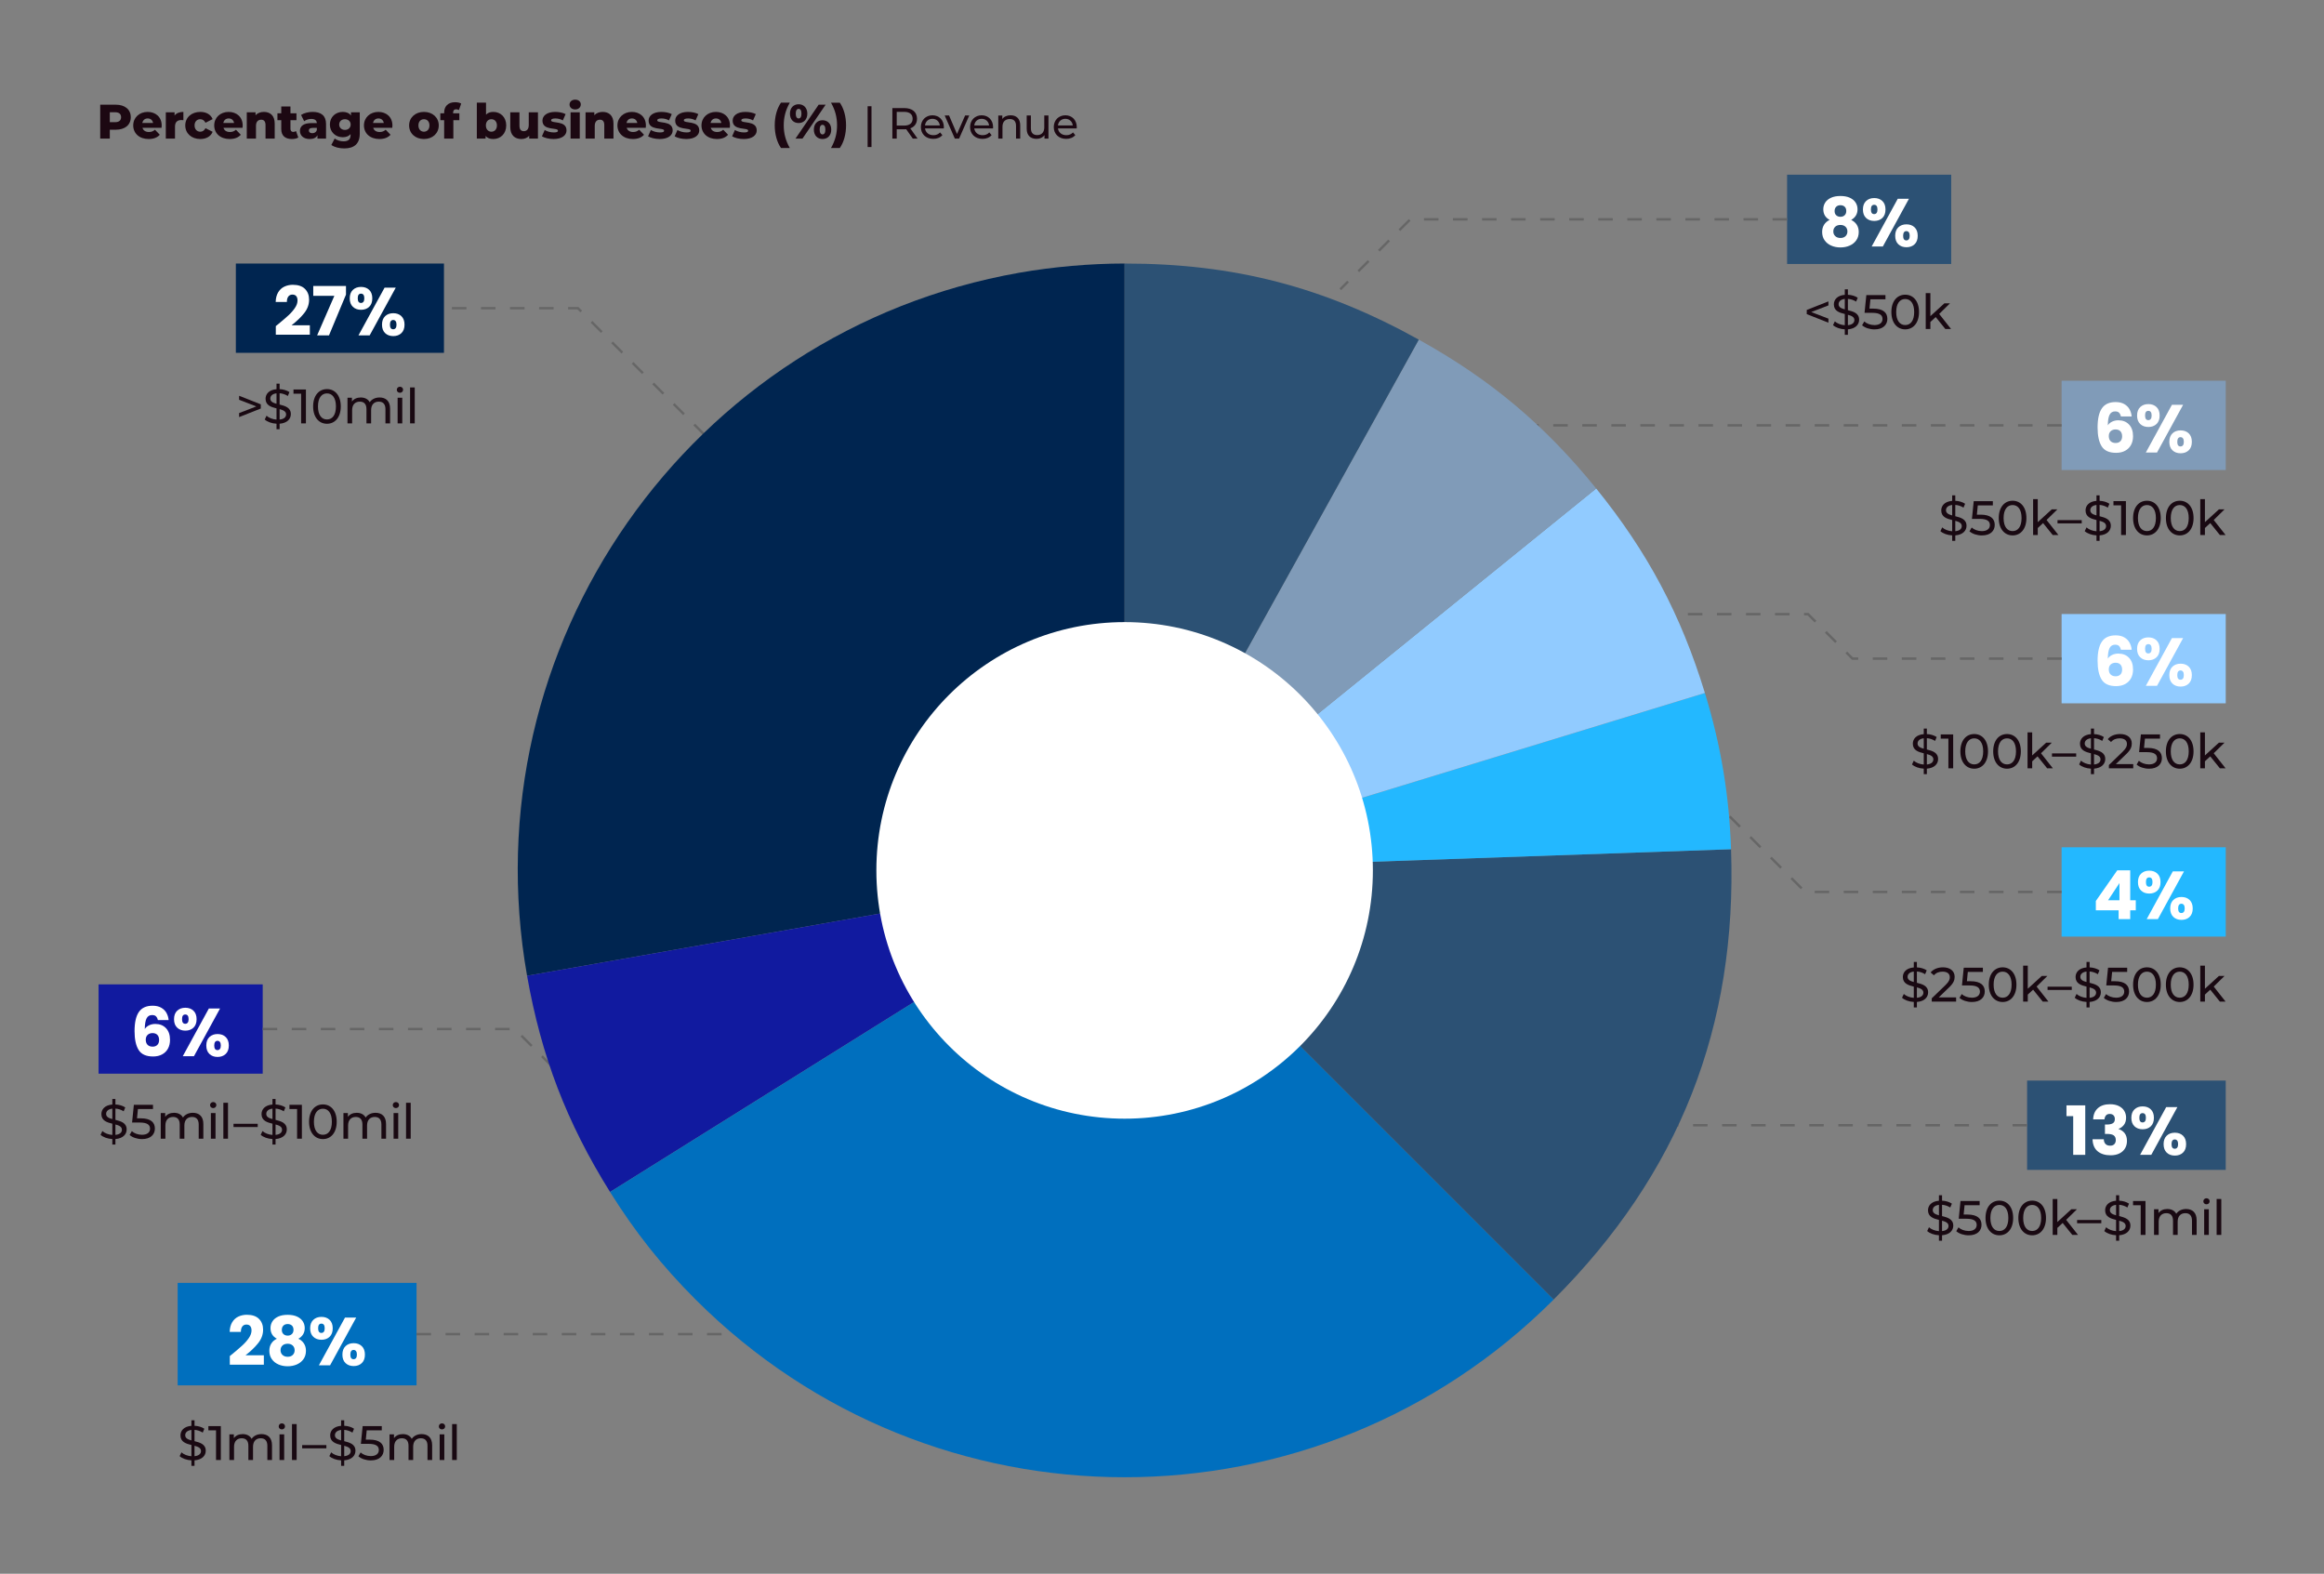 <?xml version="1.0" encoding="UTF-8"?>
<svg id="Layer_1" data-name="Layer 1" xmlns="http://www.w3.org/2000/svg" viewBox="0 0 960 650">
  <rect x="0" y="0" width="960" height="650" fill="#808080" stroke="none"/>
  <defs>
    <style>
      .cls-1 {
        fill: #809bb8;
      }

      .cls-2 {
        fill: none;
        stroke: #666;
        stroke-dasharray: 6;
        stroke-miterlimit: 10;
      }

      .cls-3 {
        fill: #91cbff;
      }

      .cls-4 {
        fill: #2c5174;
      }

      .cls-5 {
        fill: #fff;
      }

      .cls-6 {
        fill: #006fbe;
      }

      .cls-7 {
        fill: #23b8ff;
      }

      .cls-8 {
        fill: #002550;
      }

      .cls-9 {
        fill: #1c0812;
      }

      .cls-10 {
        fill: #111a9f;
      }

      .cls-11 {
        fill: #190912;
      }
    </style>
  </defs>
  <g>
    <path class="cls-9" d="M54.02,48.42c0,3.18-2.4,5.16-6.22,5.16h-2.44v3.66h-3.96v-14h6.4c3.82,0,6.22,1.98,6.22,5.18ZM50.02,48.42c0-1.3-.82-2.06-2.46-2.06h-2.2v4.1h2.2c1.64,0,2.46-.76,2.46-2.04Z"/>
    <path class="cls-9" d="M66.73,52.78h-7.88c.32,1.1,1.26,1.74,2.66,1.74,1.06,0,1.76-.3,2.5-.94l2,2.08c-1.04,1.16-2.56,1.76-4.62,1.76-3.86,0-6.36-2.38-6.36-5.62s2.54-5.58,5.96-5.58c3.2,0,5.8,2.04,5.8,5.62,0,.28-.04.64-.06.94ZM58.79,50.78h4.44c-.2-1.14-1.04-1.86-2.22-1.86s-2,.72-2.22,1.86Z"/>
    <path class="cls-9" d="M75.75,46.22v3.42c-.34-.04-.58-.06-.86-.06-1.54,0-2.6.78-2.6,2.68v4.98h-3.8v-10.84h3.62v1.3c.78-.98,2.04-1.48,3.64-1.48Z"/>
    <path class="cls-9" d="M76.53,51.8c0-3.26,2.58-5.58,6.22-5.58,2.46,0,4.34,1.1,5.08,2.98l-2.94,1.5c-.52-1.02-1.28-1.46-2.16-1.46-1.32,0-2.36.92-2.36,2.56s1.04,2.6,2.36,2.6c.88,0,1.64-.44,2.16-1.46l2.94,1.5c-.74,1.88-2.62,2.98-5.08,2.98-3.64,0-6.22-2.32-6.22-5.62Z"/>
    <path class="cls-9" d="M100.19,52.78h-7.88c.32,1.1,1.26,1.74,2.66,1.74,1.06,0,1.76-.3,2.5-.94l2,2.08c-1.04,1.16-2.56,1.76-4.62,1.76-3.86,0-6.36-2.38-6.36-5.62s2.54-5.58,5.96-5.58c3.2,0,5.8,2.04,5.8,5.62,0,.28-.04.64-.06.94ZM92.25,50.78h4.44c-.2-1.14-1.04-1.86-2.22-1.86s-2,.72-2.22,1.86Z"/>
    <path class="cls-9" d="M113.48,51.04v6.2h-3.8v-5.58c0-1.56-.68-2.22-1.78-2.22-1.22,0-2.16.76-2.16,2.56v5.24h-3.8v-10.84h3.62v1.18c.86-.9,2.08-1.36,3.44-1.36,2.54,0,4.48,1.46,4.48,4.82Z"/>
    <path class="cls-9" d="M123.22,56.8c-.66.42-1.64.62-2.64.62-2.78,0-4.4-1.36-4.4-4.14v-3.64h-1.58v-2.84h1.58v-2.82h3.8v2.82h2.48v2.84h-2.48v3.6c0,.8.46,1.24,1.14,1.24.42,0,.84-.12,1.16-.34l.94,2.66Z"/>
    <path class="cls-9" d="M134.68,51.22v6.02h-3.54v-1.4c-.54,1.04-1.62,1.58-3.2,1.58-2.6,0-4.04-1.46-4.04-3.34,0-2,1.46-3.24,4.82-3.24h2.16c-.06-1.1-.8-1.72-2.3-1.72-1.04,0-2.2.36-2.94.94l-1.28-2.58c1.24-.82,3.08-1.26,4.78-1.26,3.52,0,5.54,1.56,5.54,5ZM130.88,53.76v-.94h-1.64c-1.22,0-1.66.44-1.66,1.1s.52,1.1,1.42,1.1c.84,0,1.58-.4,1.88-1.26Z"/>
    <path class="cls-9" d="M148.61,46.4v8.86c0,4.1-2.32,6.04-6.36,6.04-2.08,0-4.06-.48-5.38-1.42l1.38-2.66c.9.72,2.38,1.16,3.66,1.16,2.04,0,2.9-.92,2.9-2.62v-.36c-.74.86-1.84,1.28-3.22,1.28-2.88,0-5.32-2.04-5.32-5.24s2.44-5.22,5.32-5.22c1.5,0,2.66.48,3.4,1.5v-1.32h3.62ZM144.85,51.44c0-1.32-1-2.2-2.36-2.2s-2.38.88-2.38,2.2,1.02,2.22,2.38,2.22,2.36-.9,2.36-2.22Z"/>
    <path class="cls-9" d="M162.04,52.78h-7.88c.32,1.1,1.26,1.74,2.66,1.74,1.06,0,1.76-.3,2.5-.94l2,2.08c-1.04,1.16-2.56,1.76-4.62,1.76-3.86,0-6.36-2.38-6.36-5.62s2.54-5.58,5.96-5.58c3.2,0,5.8,2.04,5.8,5.62,0,.28-.04.64-.06.94ZM154.1,50.78h4.44c-.2-1.14-1.04-1.86-2.22-1.86s-2,.72-2.22,1.86Z"/>
    <path class="cls-9" d="M169,51.8c0-3.26,2.58-5.58,6.12-5.58s6.12,2.32,6.12,5.58-2.54,5.62-6.12,5.62-6.12-2.34-6.12-5.62ZM177.4,51.8c0-1.64-.98-2.56-2.28-2.56s-2.28.92-2.28,2.56,1,2.6,2.28,2.6,2.28-.94,2.28-2.6Z"/>
    <path class="cls-9" d="M187.17,46.8h2.58v2.84h-2.48v7.6h-3.8v-7.6h-1.58v-2.84h1.58v-.28c0-2.6,1.62-4.3,4.52-4.3.92,0,1.9.18,2.52.56l-.94,2.68c-.32-.18-.74-.32-1.14-.32-.8,0-1.26.46-1.26,1.42v.24Z"/>
    <path class="cls-9" d="M209.11,51.8c0,3.46-2.38,5.62-5.32,5.62-1.42,0-2.48-.4-3.2-1.26v1.08h-3.62v-14.84h3.8v4.94c.74-.76,1.76-1.12,3.02-1.12,2.94,0,5.32,2.14,5.32,5.58ZM205.27,51.8c0-1.64-1-2.56-2.28-2.56s-2.28.92-2.28,2.56,1,2.6,2.28,2.6,2.28-.94,2.28-2.6Z"/>
    <path class="cls-9" d="M222.22,46.4v10.84h-3.62v-1.16c-.82.9-1.98,1.34-3.22,1.34-2.66,0-4.6-1.52-4.6-4.96v-6.06h3.8v5.44c0,1.68.66,2.34,1.8,2.34s2.04-.74,2.04-2.56v-5.22h3.8Z"/>
    <path class="cls-9" d="M223.86,56.3l1.14-2.6c1,.62,2.46,1,3.78,1s1.7-.28,1.7-.74c0-1.46-6.4.2-6.4-4.14,0-2.04,1.88-3.6,5.28-3.6,1.52,0,3.2.32,4.28.92l-1.14,2.58c-1.08-.6-2.16-.8-3.12-.8-1.28,0-1.74.36-1.74.76,0,1.5,6.38-.12,6.38,4.18,0,2-1.84,3.56-5.36,3.56-1.84,0-3.74-.46-4.8-1.12Z"/>
    <path class="cls-9" d="M235.27,43.18c0-1.14.92-2.02,2.32-2.02s2.32.82,2.32,1.96c0,1.2-.92,2.08-2.32,2.08s-2.32-.88-2.32-2.02ZM235.69,46.4h3.8v10.84h-3.8v-10.84Z"/>
    <path class="cls-9" d="M253.42,51.04v6.2h-3.8v-5.58c0-1.56-.68-2.22-1.78-2.22-1.22,0-2.16.76-2.16,2.56v5.24h-3.8v-10.84h3.62v1.18c.86-.9,2.08-1.36,3.44-1.36,2.54,0,4.48,1.46,4.48,4.82Z"/>
    <path class="cls-9" d="M266.75,52.78h-7.88c.32,1.1,1.26,1.74,2.66,1.74,1.06,0,1.76-.3,2.5-.94l2,2.08c-1.04,1.16-2.56,1.76-4.62,1.76-3.86,0-6.36-2.38-6.36-5.62s2.54-5.58,5.96-5.58c3.2,0,5.8,2.04,5.8,5.62,0,.28-.04.64-.06.94ZM258.81,50.78h4.44c-.2-1.14-1.04-1.86-2.22-1.86s-2,.72-2.22,1.86Z"/>
    <path class="cls-9" d="M267.71,56.3l1.14-2.6c1,.62,2.46,1,3.78,1s1.7-.28,1.7-.74c0-1.46-6.4.2-6.4-4.14,0-2.04,1.88-3.6,5.28-3.6,1.52,0,3.2.32,4.28.92l-1.14,2.58c-1.08-.6-2.16-.8-3.12-.8-1.28,0-1.74.36-1.74.76,0,1.5,6.38-.12,6.38,4.18,0,2-1.84,3.56-5.36,3.56-1.84,0-3.74-.46-4.8-1.12Z"/>
    <path class="cls-9" d="M278.69,56.3l1.14-2.6c1,.62,2.46,1,3.78,1s1.7-.28,1.7-.74c0-1.46-6.4.2-6.4-4.14,0-2.04,1.88-3.6,5.28-3.6,1.52,0,3.2.32,4.28.92l-1.14,2.58c-1.08-.6-2.16-.8-3.12-.8-1.28,0-1.74.36-1.74.76,0,1.5,6.38-.12,6.38,4.18,0,2-1.84,3.56-5.36,3.56-1.84,0-3.74-.46-4.8-1.12Z"/>
    <path class="cls-9" d="M301.47,52.78h-7.88c.32,1.1,1.26,1.74,2.66,1.74,1.06,0,1.76-.3,2.5-.94l2,2.08c-1.04,1.16-2.56,1.76-4.62,1.76-3.86,0-6.36-2.38-6.36-5.62s2.54-5.58,5.96-5.58c3.2,0,5.8,2.04,5.8,5.62,0,.28-.04.64-.06.94ZM293.53,50.78h4.44c-.2-1.14-1.04-1.86-2.22-1.86s-2,.72-2.22,1.86Z"/>
    <path class="cls-9" d="M302.43,56.3l1.14-2.6c1,.62,2.46,1,3.78,1s1.7-.28,1.7-.74c0-1.46-6.4.2-6.4-4.14,0-2.04,1.88-3.6,5.28-3.6,1.52,0,3.2.32,4.28.92l-1.14,2.58c-1.08-.6-2.16-.8-3.12-.8-1.28,0-1.74.36-1.74.76,0,1.5,6.38-.12,6.38,4.18,0,2-1.84,3.56-5.36,3.56-1.84,0-3.74-.46-4.8-1.12Z"/>
    <path class="cls-9" d="M320.03,51.76c0-3.66.92-6.96,2.58-9.36h3.64c-1.76,3.1-2.5,6.06-2.5,9.36s.74,6.26,2.5,9.36h-3.64c-1.66-2.4-2.58-5.7-2.58-9.36Z"/>
    <path class="cls-9" d="M326.31,46.94c0-2.42,1.52-3.88,3.58-3.88s3.6,1.46,3.6,3.88-1.52,3.88-3.6,3.88-3.58-1.44-3.58-3.88ZM338.17,43.24h2.88l-9.56,14h-2.88l9.56-14ZM331.07,46.94c0-1.42-.5-1.98-1.18-1.98-.64,0-1.18.56-1.18,1.98s.54,1.98,1.18,1.98c.68,0,1.18-.56,1.18-1.98ZM336.19,53.54c0-2.42,1.5-3.88,3.58-3.88s3.6,1.46,3.6,3.88-1.52,3.88-3.6,3.88-3.58-1.44-3.58-3.88ZM340.95,53.54c0-1.42-.52-1.98-1.18-1.98s-1.18.56-1.18,1.98.52,1.98,1.18,1.98,1.18-.56,1.18-1.98Z"/>
    <path class="cls-9" d="M343.27,61.13c1.76-3.1,2.5-6.06,2.5-9.36s-.74-6.26-2.5-9.36h3.64c1.66,2.4,2.58,5.7,2.58,9.36s-.92,6.96-2.58,9.36h-3.64Z"/>
    <path class="cls-9" d="M358.4,43.88h1.6v16.85h-1.6v-16.85Z"/>
    <path class="cls-9" d="M377.05,57.24l-2.72-3.87c-.25.02-.52.04-.79.04h-3.12v3.83h-1.8v-12.6h4.92c3.28,0,5.26,1.66,5.26,4.39,0,1.94-1.01,3.35-2.77,3.98l2.99,4.23h-1.96ZM376.99,49.03c0-1.8-1.21-2.83-3.51-2.83h-3.06v5.67h3.06c2.3,0,3.51-1.04,3.51-2.84Z"/>
    <path class="cls-9" d="M389.85,53.05h-7.74c.21,1.67,1.57,2.79,3.46,2.79,1.12,0,2.05-.38,2.75-1.15l.96,1.12c-.87,1.01-2.18,1.55-3.76,1.55-3.08,0-5.13-2.03-5.13-4.88s2.03-4.86,4.79-4.86,4.72,1.98,4.72,4.92c0,.14-.02.36-.04.52ZM382.1,51.81h6.12c-.18-1.6-1.39-2.74-3.06-2.74s-2.88,1.12-3.06,2.74Z"/>
    <path class="cls-9" d="M400.37,47.7l-4.18,9.54h-1.77l-4.18-9.54h1.8l3.28,7.65,3.35-7.65h1.69Z"/>
    <path class="cls-9" d="M410.19,53.05h-7.74c.22,1.67,1.57,2.79,3.46,2.79,1.12,0,2.05-.38,2.75-1.15l.95,1.12c-.86,1.01-2.18,1.55-3.76,1.55-3.08,0-5.13-2.03-5.13-4.88s2.03-4.86,4.79-4.86,4.72,1.98,4.72,4.92c0,.14-.02.36-.04.52ZM402.45,51.81h6.12c-.18-1.6-1.39-2.74-3.06-2.74s-2.88,1.12-3.06,2.74Z"/>
    <path class="cls-9" d="M421.43,51.75v5.49h-1.73v-5.29c0-1.87-.94-2.79-2.57-2.79-1.84,0-3.03,1.1-3.03,3.17v4.92h-1.73v-9.54h1.66v1.44c.7-.97,1.93-1.53,3.44-1.53,2.32,0,3.96,1.33,3.96,4.14Z"/>
    <path class="cls-9" d="M433.1,47.7v9.54h-1.64v-1.44c-.7.99-1.89,1.55-3.24,1.55-2.47,0-4.11-1.35-4.11-4.16v-5.49h1.73v5.29c0,1.87.94,2.81,2.58,2.81,1.8,0,2.95-1.12,2.95-3.17v-4.93h1.73Z"/>
    <path class="cls-9" d="M444.76,53.05h-7.74c.22,1.67,1.57,2.79,3.46,2.79,1.12,0,2.05-.38,2.75-1.15l.95,1.12c-.86,1.01-2.18,1.55-3.76,1.55-3.08,0-5.13-2.03-5.13-4.88s2.03-4.86,4.79-4.86,4.72,1.98,4.72,4.92c0,.14-.02.36-.04.52ZM437.02,51.81h6.12c-.18-1.6-1.39-2.74-3.06-2.74s-2.88,1.12-3.06,2.74Z"/>
  </g>
  <g>
    <g>
      <path class="cls-11" d="M47.68,470.46v2.26h-1.28v-2.26c-1.96-.1-3.82-.78-4.86-1.74l.74-1.56c.94.86,2.5,1.5,4.12,1.6v-4.64c-2.2-.54-4.52-1.24-4.52-3.96,0-1.98,1.42-3.7,4.52-3.96v-2.28h1.28v2.26c1.5.06,3,.5,4.06,1.22l-.66,1.6c-1.08-.68-2.28-1.06-3.4-1.12v4.66c2.24.56,4.64,1.22,4.64,3.96,0,1.98-1.48,3.7-4.64,3.96ZM46.4,462.22v-4.32c-1.78.22-2.56,1.12-2.56,2.18,0,1.24,1.12,1.76,2.56,2.14ZM50.36,466.62c0-1.28-1.2-1.78-2.68-2.18v4.3c1.86-.18,2.68-1.04,2.68-2.12Z"/>
      <path class="cls-11" d="M63.98,466.12c0,2.42-1.72,4.36-5.3,4.36-1.98,0-3.94-.64-5.14-1.7l.92-1.58c.94.88,2.5,1.5,4.2,1.5,2.12,0,3.32-.98,3.32-2.5s-1-2.56-4.24-2.56h-3.18l.74-7.32h7.9v1.74h-6.22l-.38,3.84h1.56c4.18,0,5.82,1.74,5.82,4.22Z"/>
      <path class="cls-11" d="M84,464.22v6.1h-1.92v-5.88c0-2.08-1-3.1-2.74-3.1-1.92,0-3.18,1.22-3.18,3.52v5.46h-1.92v-5.88c0-2.08-1-3.1-2.74-3.1-1.92,0-3.18,1.22-3.18,3.52v5.46h-1.92v-10.6h1.84v1.58c.76-1.08,2.06-1.68,3.66-1.68s2.98.64,3.68,1.96c.8-1.2,2.28-1.96,4.08-1.96,2.58,0,4.34,1.48,4.34,4.6Z"/>
      <path class="cls-11" d="M86.77,456.44c0-.7.56-1.26,1.3-1.26s1.3.54,1.3,1.22c0,.72-.54,1.28-1.3,1.28s-1.3-.54-1.3-1.24ZM87.11,459.72h1.92v10.6h-1.92v-10.6Z"/>
      <path class="cls-11" d="M92.26,455.48h1.92v14.84h-1.92v-14.84Z"/>
      <path class="cls-11" d="M96.46,464.16h10v1.34h-10v-1.34Z"/>
      <path class="cls-11" d="M113.83,470.46v2.26h-1.28v-2.26c-1.96-.1-3.82-.78-4.86-1.74l.74-1.56c.94.86,2.5,1.5,4.12,1.6v-4.64c-2.2-.54-4.52-1.24-4.52-3.96,0-1.98,1.42-3.7,4.52-3.96v-2.28h1.28v2.26c1.5.06,3,.5,4.06,1.22l-.66,1.6c-1.08-.68-2.28-1.06-3.4-1.12v4.66c2.24.56,4.64,1.22,4.64,3.96,0,1.98-1.48,3.7-4.64,3.96ZM112.55,462.22v-4.32c-1.78.22-2.56,1.12-2.56,2.18,0,1.24,1.12,1.76,2.56,2.14ZM116.51,466.62c0-1.28-1.2-1.78-2.68-2.18v4.3c1.86-.18,2.68-1.04,2.68-2.12Z"/>
      <path class="cls-11" d="M124.7,456.32v14h-1.98v-12.26h-3.16v-1.74h5.14Z"/>
      <path class="cls-11" d="M127.67,463.32c0-4.56,2.44-7.16,5.72-7.16s5.7,2.6,5.7,7.16-2.44,7.16-5.7,7.16-5.72-2.6-5.72-7.16ZM137.09,463.32c0-3.58-1.52-5.38-3.7-5.38s-3.72,1.8-3.72,5.38,1.52,5.38,3.72,5.38,3.7-1.8,3.7-5.38Z"/>
      <path class="cls-11" d="M159.47,464.22v6.1h-1.92v-5.88c0-2.08-1-3.1-2.74-3.1-1.92,0-3.18,1.22-3.18,3.52v5.46h-1.92v-5.88c0-2.08-1-3.1-2.74-3.1-1.92,0-3.18,1.22-3.18,3.52v5.46h-1.92v-10.6h1.84v1.58c.76-1.08,2.06-1.68,3.66-1.68s2.98.64,3.68,1.96c.8-1.2,2.28-1.96,4.08-1.96,2.58,0,4.34,1.48,4.34,4.6Z"/>
      <path class="cls-11" d="M162.24,456.44c0-.7.56-1.26,1.3-1.26s1.3.54,1.3,1.22c0,.72-.54,1.28-1.3,1.28s-1.3-.54-1.3-1.24ZM162.58,459.72h1.92v10.6h-1.92v-10.6Z"/>
      <path class="cls-11" d="M167.73,455.48h1.92v14.84h-1.92v-14.84Z"/>
    </g>
    <rect class="cls-10" x="40.72" y="406.58" width="67.8" height="36.88"/>
    <g>
      <path class="cls-5" d="M64.44,419.77c-.37-.35-.91-.52-1.6-.52-1.06,0-1.83.46-2.3,1.39-.47.92-.71,2.38-.73,4.38.41-.65,1-1.17,1.78-1.54.77-.37,1.63-.56,2.56-.56,1.83,0,3.3.58,4.41,1.74s1.67,2.77,1.67,4.84c0,1.36-.28,2.56-.83,3.58-.55,1.03-1.35,1.83-2.41,2.41-1.06.58-2.3.87-3.74.87-2.88,0-4.87-.9-5.99-2.7s-1.68-4.39-1.68-7.77c0-3.55.59-6.18,1.78-7.91,1.19-1.73,3.08-2.59,5.7-2.59,1.4,0,2.58.28,3.54.83.96.55,1.69,1.27,2.18,2.17.49.9.79,1.88.88,2.94h-4.45c-.15-.69-.41-1.21-.78-1.55ZM61.01,427.41c-.53.48-.8,1.15-.8,2.03s.25,1.6.74,2.1c.5.5,1.2.76,2.11.76.82,0,1.47-.25,1.95-.74.48-.49.71-1.17.71-2.03s-.23-1.57-.7-2.07-1.14-.76-2.02-.76c-.8,0-1.47.24-2,.71Z"/>
      <path class="cls-5" d="M73.19,417.46c.87-.82,1.99-1.23,3.37-1.23s2.5.41,3.36,1.23c.86.82,1.29,1.99,1.29,3.5s-.43,2.68-1.29,3.5c-.86.82-1.98,1.23-3.36,1.23s-2.51-.41-3.37-1.23c-.87-.82-1.3-1.99-1.3-3.5s.43-2.68,1.3-3.5ZM75.2,420.96c0,1.27.45,1.9,1.34,1.9.43,0,.77-.16,1.01-.48.24-.32.36-.79.36-1.43,0-1.29-.46-1.93-1.37-1.93s-1.34.64-1.34,1.93ZM90.9,416.54l-10.78,19.71h-4.62l10.78-19.71h4.62ZM86.51,428.32c.86-.82,1.98-1.23,3.36-1.23s2.5.41,3.36,1.23c.86.82,1.29,1.99,1.29,3.5s-.43,2.68-1.29,3.5c-.86.82-1.98,1.23-3.36,1.23s-2.5-.41-3.36-1.23c-.86-.82-1.29-1.99-1.29-3.5s.43-2.68,1.29-3.5ZM88.85,430.37c-.23.32-.35.8-.35,1.46,0,1.27.45,1.9,1.34,1.9.43,0,.76-.16,1.01-.48.24-.32.36-.79.36-1.43s-.12-1.12-.36-1.44c-.24-.33-.58-.49-1.01-.49s-.76.16-.99.48Z"/>
    </g>
    <g>
      <path class="cls-11" d="M80.35,603.17v2.26h-1.28v-2.26c-1.96-.1-3.82-.78-4.86-1.74l.74-1.56c.94.86,2.5,1.5,4.12,1.6v-4.64c-2.2-.54-4.52-1.24-4.52-3.96,0-1.98,1.42-3.7,4.52-3.96v-2.28h1.28v2.26c1.5.06,3,.5,4.06,1.22l-.66,1.6c-1.08-.68-2.28-1.06-3.4-1.12v4.66c2.24.56,4.64,1.22,4.64,3.96,0,1.98-1.48,3.7-4.64,3.96ZM79.07,594.93v-4.32c-1.78.22-2.56,1.12-2.56,2.18,0,1.24,1.12,1.76,2.56,2.14ZM83.03,599.33c0-1.28-1.2-1.78-2.68-2.18v4.3c1.86-.18,2.68-1.04,2.68-2.12Z"/>
      <path class="cls-11" d="M91.22,589.03v14h-1.98v-12.26h-3.16v-1.74h5.14Z"/>
      <path class="cls-11" d="M112.36,596.93v6.1h-1.92v-5.88c0-2.08-1-3.1-2.74-3.1-1.92,0-3.18,1.22-3.18,3.52v5.46h-1.92v-5.88c0-2.08-1-3.1-2.74-3.1-1.92,0-3.18,1.22-3.18,3.52v5.46h-1.92v-10.6h1.84v1.58c.76-1.08,2.06-1.68,3.66-1.68s2.98.64,3.68,1.96c.8-1.2,2.28-1.96,4.08-1.96,2.58,0,4.34,1.48,4.34,4.6Z"/>
      <path class="cls-11" d="M115.13,589.15c0-.7.56-1.26,1.3-1.26s1.3.54,1.3,1.22c0,.72-.54,1.28-1.3,1.28s-1.3-.54-1.3-1.24ZM115.47,592.43h1.92v10.6h-1.92v-10.6Z"/>
      <path class="cls-11" d="M120.62,588.19h1.92v14.84h-1.92v-14.84Z"/>
      <path class="cls-11" d="M124.82,596.87h10v1.34h-10v-1.34Z"/>
      <path class="cls-11" d="M142.19,603.17v2.26h-1.28v-2.26c-1.96-.1-3.82-.78-4.86-1.74l.74-1.56c.94.86,2.5,1.5,4.12,1.6v-4.64c-2.2-.54-4.52-1.24-4.52-3.96,0-1.98,1.42-3.7,4.52-3.96v-2.28h1.28v2.26c1.5.06,3,.5,4.06,1.22l-.66,1.6c-1.08-.68-2.28-1.06-3.4-1.12v4.66c2.24.56,4.64,1.22,4.64,3.96,0,1.98-1.48,3.7-4.64,3.96ZM140.91,594.93v-4.32c-1.78.22-2.56,1.12-2.56,2.18,0,1.24,1.12,1.76,2.56,2.14ZM144.87,599.33c0-1.28-1.2-1.78-2.68-2.18v4.3c1.86-.18,2.68-1.04,2.68-2.12Z"/>
      <path class="cls-11" d="M158.49,598.83c0,2.42-1.72,4.36-5.3,4.36-1.98,0-3.94-.64-5.14-1.7l.92-1.58c.94.88,2.5,1.5,4.2,1.5,2.12,0,3.32-.98,3.32-2.5s-1-2.56-4.24-2.56h-3.18l.74-7.32h7.9v1.74h-6.22l-.38,3.84h1.56c4.18,0,5.82,1.74,5.82,4.22Z"/>
      <path class="cls-11" d="M178.51,596.93v6.1h-1.92v-5.88c0-2.08-1-3.1-2.74-3.1-1.92,0-3.18,1.22-3.18,3.52v5.46h-1.92v-5.88c0-2.08-1-3.1-2.74-3.1-1.92,0-3.18,1.22-3.18,3.52v5.46h-1.92v-10.6h1.84v1.58c.76-1.08,2.06-1.68,3.66-1.68s2.98.64,3.68,1.96c.8-1.2,2.28-1.96,4.08-1.96,2.58,0,4.34,1.48,4.34,4.6Z"/>
      <path class="cls-11" d="M181.28,589.15c0-.7.56-1.26,1.3-1.26s1.3.54,1.3,1.22c0,.72-.54,1.28-1.3,1.28s-1.3-.54-1.3-1.24ZM181.62,592.43h1.92v10.6h-1.92v-10.6Z"/>
      <path class="cls-11" d="M186.77,588.19h1.92v14.84h-1.92v-14.84Z"/>
    </g>
    <rect class="cls-6" x="73.39" y="529.87" width="98.67" height="42.33"/>
    <g>
      <path class="cls-5" d="M95.81,559.39c1.83-1.51,3.27-2.75,4.33-3.72s1.95-1.99,2.67-3.05c.73-1.06,1.09-2.1,1.09-3.11,0-.77-.18-1.36-.53-1.79-.35-.43-.89-.64-1.6-.64s-1.26.27-1.67.8c-.4.53-.6,1.28-.6,2.25h-4.62c.04-1.59.38-2.91,1.02-3.98.64-1.06,1.49-1.85,2.55-2.35,1.05-.5,2.23-.76,3.51-.76,2.22,0,3.9.57,5.03,1.71,1.13,1.14,1.69,2.62,1.69,4.45,0,2-.68,3.85-2.04,5.56s-3.1,3.37-5.21,5h7.56v3.89h-14.06v-3.56c.63-.5.92-.74.87-.7Z"/>
      <path class="cls-5" d="M111.74,548.55c0-1.01.26-1.93.78-2.76.52-.83,1.32-1.49,2.38-1.99,1.06-.49,2.37-.74,3.92-.74s2.85.25,3.91.74c1.05.5,1.84,1.16,2.37,1.99s.78,1.75.78,2.76-.24,1.89-.71,2.63c-.48.75-1.12,1.33-1.92,1.76,1.01.49,1.78,1.15,2.32,2,.54.85.81,1.84.81,2.98,0,1.33-.34,2.47-1.01,3.43-.67.96-1.58,1.69-2.73,2.2-1.15.5-2.42.76-3.82.76s-2.67-.25-3.82-.76c-1.15-.5-2.06-1.24-2.73-2.2-.67-.96-1.01-2.1-1.01-3.43,0-1.16.27-2.16.81-3.01.54-.85,1.31-1.51,2.3-1.97-1.75-.93-2.63-2.4-2.63-4.4ZM116.7,555.73c-.54.48-.81,1.13-.81,1.97,0,.78.27,1.43.8,1.93.53.5,1.25.76,2.14.76s1.6-.25,2.11-.76c.51-.5.77-1.15.77-1.93s-.27-1.47-.8-1.96-1.23-.73-2.09-.73-1.59.24-2.13.71ZM120.58,547.5c-.44-.42-1.02-.63-1.75-.63s-1.31.21-1.75.64c-.44.43-.66,1.03-.66,1.79s.22,1.3.67,1.72,1.03.63,1.74.63,1.29-.21,1.74-.64c.45-.43.67-1.01.67-1.74,0-.77-.22-1.36-.66-1.78Z"/>
      <path class="cls-5" d="M129.42,545.14c.87-.82,1.99-1.23,3.37-1.23s2.5.41,3.36,1.23c.86.82,1.29,1.99,1.29,3.5s-.43,2.68-1.29,3.5c-.86.82-1.98,1.23-3.36,1.23s-2.51-.41-3.37-1.23c-.87-.82-1.3-1.99-1.3-3.5s.43-2.68,1.3-3.5ZM131.42,548.64c0,1.27.45,1.9,1.34,1.9.43,0,.77-.16,1.01-.48.24-.32.36-.79.36-1.43,0-1.29-.46-1.93-1.37-1.93s-1.34.64-1.34,1.93ZM147.13,544.21l-10.78,19.71h-4.62l10.78-19.71h4.62ZM142.73,556c.86-.82,1.98-1.23,3.36-1.23s2.5.41,3.36,1.23c.86.82,1.29,1.99,1.29,3.5s-.43,2.68-1.29,3.5c-.86.82-1.98,1.23-3.36,1.23s-2.5-.41-3.36-1.23c-.86-.82-1.29-1.99-1.29-3.5s.43-2.68,1.29-3.5ZM145.07,558.04c-.23.32-.35.8-.35,1.46,0,1.27.45,1.9,1.34,1.9.43,0,.76-.16,1.01-.48.24-.32.36-.79.36-1.43s-.12-1.12-.36-1.44c-.24-.33-.58-.49-1.01-.49s-.76.16-.99.48Z"/>
    </g>
    <g>
      <path class="cls-11" d="M802.22,510.2v2.26h-1.28v-2.26c-1.96-.1-3.82-.78-4.86-1.74l.74-1.56c.94.86,2.5,1.5,4.12,1.6v-4.64c-2.2-.54-4.52-1.24-4.52-3.96,0-1.98,1.42-3.7,4.52-3.96v-2.28h1.28v2.26c1.5.06,3,.5,4.06,1.22l-.66,1.6c-1.08-.68-2.28-1.06-3.4-1.12v4.66c2.24.56,4.64,1.22,4.64,3.96,0,1.98-1.48,3.7-4.64,3.96ZM800.94,501.96v-4.32c-1.78.22-2.56,1.12-2.56,2.18,0,1.24,1.12,1.76,2.56,2.14ZM804.9,506.36c0-1.28-1.2-1.78-2.68-2.18v4.3c1.86-.18,2.68-1.04,2.68-2.12Z"/>
      <path class="cls-11" d="M818.53,505.86c0,2.42-1.72,4.36-5.3,4.36-1.98,0-3.94-.64-5.14-1.7l.92-1.58c.94.88,2.5,1.5,4.2,1.5,2.12,0,3.32-.98,3.32-2.5s-1-2.56-4.24-2.56h-3.18l.74-7.32h7.9v1.74h-6.22l-.38,3.84h1.56c4.18,0,5.82,1.74,5.82,4.22Z"/>
      <path class="cls-11" d="M820.18,503.06c0-4.56,2.44-7.16,5.72-7.16s5.7,2.6,5.7,7.16-2.44,7.16-5.7,7.16-5.72-2.6-5.72-7.16ZM829.61,503.06c0-3.58-1.52-5.38-3.7-5.38s-3.72,1.8-3.72,5.38,1.52,5.38,3.72,5.38,3.7-1.8,3.7-5.38Z"/>
      <path class="cls-11" d="M833.74,503.06c0-4.56,2.44-7.16,5.72-7.16s5.7,2.6,5.7,7.16-2.44,7.16-5.7,7.16-5.72-2.6-5.72-7.16ZM843.16,503.06c0-3.58-1.52-5.38-3.7-5.38s-3.72,1.8-3.72,5.38,1.52,5.38,3.72,5.38,3.7-1.8,3.7-5.38Z"/>
      <path class="cls-11" d="M852.05,505.12l-2.2,2.04v2.9h-1.92v-14.84h1.92v9.52l5.78-5.28h2.32l-4.46,4.38,4.9,6.22h-2.36l-3.98-4.94Z"/>
      <path class="cls-11" d="M858.01,503.9h10v1.34h-10v-1.34Z"/>
      <path class="cls-11" d="M875.39,510.2v2.26h-1.28v-2.26c-1.96-.1-3.82-.78-4.86-1.74l.74-1.56c.94.86,2.5,1.5,4.12,1.6v-4.64c-2.2-.54-4.52-1.24-4.52-3.96,0-1.98,1.42-3.7,4.52-3.96v-2.28h1.28v2.26c1.5.06,3,.5,4.06,1.22l-.66,1.6c-1.08-.68-2.28-1.06-3.4-1.12v4.66c2.24.56,4.64,1.22,4.64,3.96,0,1.98-1.48,3.7-4.64,3.96ZM874.11,501.96v-4.32c-1.78.22-2.56,1.12-2.56,2.18,0,1.24,1.12,1.76,2.56,2.14ZM878.07,506.36c0-1.28-1.2-1.78-2.68-2.18v4.3c1.86-.18,2.68-1.04,2.68-2.12Z"/>
      <path class="cls-11" d="M886.26,496.06v14h-1.98v-12.26h-3.16v-1.74h5.14Z"/>
      <path class="cls-11" d="M907.39,503.96v6.1h-1.92v-5.88c0-2.08-1-3.1-2.74-3.1-1.92,0-3.18,1.22-3.18,3.52v5.46h-1.92v-5.88c0-2.08-1-3.1-2.74-3.1-1.92,0-3.18,1.22-3.18,3.52v5.46h-1.92v-10.6h1.84v1.58c.76-1.08,2.06-1.68,3.66-1.68s2.98.64,3.68,1.96c.8-1.2,2.28-1.96,4.08-1.96,2.58,0,4.34,1.48,4.34,4.6Z"/>
      <path class="cls-11" d="M910.16,496.18c0-.7.56-1.26,1.3-1.26s1.3.54,1.3,1.22c0,.72-.54,1.28-1.3,1.28s-1.3-.54-1.3-1.24ZM910.5,499.46h1.92v10.6h-1.92v-10.6Z"/>
      <path class="cls-11" d="M915.65,495.22h1.92v14.84h-1.92v-14.84Z"/>
    </g>
    <rect class="cls-4" x="837.36" y="446.32" width="82.05" height="36.88"/>
    <g>
      <path class="cls-5" d="M853.62,461v-4.45h7.76v20.44h-4.98v-15.99h-2.77Z"/>
      <path class="cls-5" d="M866.6,457.7c1.23-1.08,2.9-1.62,5.01-1.62,1.4,0,2.6.24,3.6.73,1,.49,1.75,1.15,2.27,1.99.51.84.77,1.78.77,2.83,0,1.23-.31,2.24-.92,3.01-.62.77-1.33,1.3-2.16,1.58v.11c1.06.35,1.9.94,2.52,1.76.62.82.92,1.88.92,3.16,0,1.16-.27,2.18-.8,3.07-.53.89-1.31,1.58-2.32,2.09-1.02.5-2.23.76-3.63.76-2.24,0-4.03-.55-5.36-1.65-1.33-1.1-2.04-2.76-2.11-4.98h4.65c.02.82.25,1.47.7,1.95.45.48,1.1.71,1.96.71.73,0,1.29-.21,1.69-.63s.6-.98.6-1.67c0-.9-.29-1.54-.85-1.95s-1.48-.6-2.73-.6h-.9v-3.89h.9c.95,0,1.72-.16,2.31-.49.59-.33.88-.91.88-1.75,0-.67-.19-1.19-.56-1.57-.37-.37-.89-.56-1.54-.56-.71,0-1.24.21-1.58.64-.35.43-.55.96-.6,1.6h-4.68c.07-2,.73-3.54,1.96-4.62Z"/>
      <path class="cls-5" d="M881.72,458.2c.87-.82,1.99-1.23,3.37-1.23s2.5.41,3.36,1.23c.86.82,1.29,1.99,1.29,3.5s-.43,2.68-1.29,3.5c-.86.82-1.98,1.23-3.36,1.23s-2.51-.41-3.37-1.23c-.87-.82-1.3-1.99-1.3-3.5s.43-2.68,1.3-3.5ZM883.72,461.7c0,1.27.45,1.9,1.34,1.9.43,0,.77-.16,1.01-.48.24-.32.36-.79.36-1.43,0-1.29-.46-1.93-1.37-1.93s-1.34.64-1.34,1.93ZM899.43,457.28l-10.78,19.71h-4.62l10.78-19.71h4.62ZM895.03,469.07c.86-.82,1.98-1.23,3.36-1.23s2.5.41,3.36,1.23c.86.82,1.29,1.99,1.29,3.5s-.43,2.68-1.29,3.5c-.86.82-1.98,1.23-3.36,1.23s-2.5-.41-3.36-1.23c-.86-.82-1.29-1.99-1.29-3.5s.43-2.68,1.29-3.5ZM897.37,471.11c-.23.32-.35.8-.35,1.46,0,1.27.45,1.9,1.34,1.9.43,0,.76-.16,1.01-.48.24-.32.36-.79.36-1.43s-.12-1.12-.36-1.44c-.24-.33-.58-.49-1.01-.49s-.76.16-.99.48Z"/>
    </g>
    <g>
      <path class="cls-11" d="M791.83,413.84v2.26h-1.28v-2.26c-1.96-.1-3.82-.78-4.86-1.74l.74-1.56c.94.86,2.5,1.5,4.12,1.6v-4.64c-2.2-.54-4.52-1.24-4.52-3.96,0-1.98,1.42-3.7,4.52-3.96v-2.28h1.28v2.26c1.5.06,3,.5,4.06,1.22l-.66,1.6c-1.08-.68-2.28-1.06-3.4-1.12v4.66c2.24.56,4.64,1.22,4.64,3.96,0,1.98-1.48,3.7-4.64,3.96ZM790.55,405.6v-4.32c-1.78.22-2.56,1.12-2.56,2.18,0,1.24,1.12,1.76,2.56,2.14ZM794.51,410c0-1.28-1.2-1.78-2.68-2.18v4.3c1.86-.18,2.68-1.04,2.68-2.12Z"/>
      <path class="cls-11" d="M808.03,411.96v1.74h-10.06v-1.36l5.7-5.5c1.48-1.44,1.76-2.32,1.76-3.2,0-1.44-1.02-2.32-2.98-2.32-1.5,0-2.72.48-3.58,1.52l-1.36-1.18c1.08-1.34,2.94-2.12,5.12-2.12,2.92,0,4.8,1.5,4.8,3.9,0,1.36-.4,2.58-2.3,4.4l-4.28,4.12h7.18Z"/>
      <path class="cls-11" d="M819.87,409.5c0,2.42-1.72,4.36-5.3,4.36-1.98,0-3.94-.64-5.14-1.7l.92-1.58c.94.88,2.5,1.5,4.2,1.5,2.12,0,3.32-.98,3.32-2.5s-1-2.56-4.24-2.56h-3.18l.74-7.32h7.9v1.74h-6.22l-.38,3.84h1.56c4.18,0,5.82,1.74,5.82,4.22Z"/>
      <path class="cls-11" d="M821.53,406.7c0-4.56,2.44-7.16,5.72-7.16s5.7,2.6,5.7,7.16-2.44,7.16-5.7,7.16-5.72-2.6-5.72-7.16ZM830.95,406.7c0-3.58-1.52-5.38-3.7-5.38s-3.72,1.8-3.72,5.38,1.52,5.38,3.72,5.38,3.7-1.8,3.7-5.38Z"/>
      <path class="cls-11" d="M839.84,408.76l-2.2,2.04v2.9h-1.92v-14.84h1.92v9.52l5.78-5.28h2.32l-4.46,4.38,4.9,6.22h-2.36l-3.98-4.94Z"/>
      <path class="cls-11" d="M845.81,407.54h10v1.34h-10v-1.34Z"/>
      <path class="cls-11" d="M863.18,413.84v2.26h-1.28v-2.26c-1.96-.1-3.82-.78-4.86-1.74l.74-1.56c.94.86,2.5,1.5,4.12,1.6v-4.64c-2.2-.54-4.52-1.24-4.52-3.96,0-1.98,1.42-3.7,4.52-3.96v-2.28h1.28v2.26c1.5.06,3,.5,4.06,1.22l-.66,1.6c-1.08-.68-2.28-1.06-3.4-1.12v4.66c2.24.56,4.64,1.22,4.64,3.96,0,1.98-1.48,3.7-4.64,3.96ZM861.9,405.6v-4.32c-1.78.22-2.56,1.12-2.56,2.18,0,1.24,1.12,1.76,2.56,2.14ZM865.86,410c0-1.28-1.2-1.78-2.68-2.18v4.3c1.86-.18,2.68-1.04,2.68-2.12Z"/>
      <path class="cls-11" d="M879.48,409.5c0,2.42-1.72,4.36-5.3,4.36-1.98,0-3.94-.64-5.14-1.7l.92-1.58c.94.88,2.5,1.5,4.2,1.5,2.12,0,3.32-.98,3.32-2.5s-1-2.56-4.24-2.56h-3.18l.74-7.32h7.9v1.74h-6.22l-.38,3.84h1.56c4.18,0,5.82,1.74,5.82,4.22Z"/>
      <path class="cls-11" d="M881.14,406.7c0-4.56,2.44-7.16,5.72-7.16s5.7,2.6,5.7,7.16-2.44,7.16-5.7,7.16-5.72-2.6-5.72-7.16ZM890.56,406.7c0-3.58-1.52-5.38-3.7-5.38s-3.72,1.8-3.72,5.38,1.52,5.38,3.72,5.38,3.7-1.8,3.7-5.38Z"/>
      <path class="cls-11" d="M894.69,406.7c0-4.56,2.44-7.16,5.72-7.16s5.7,2.6,5.7,7.16-2.44,7.16-5.7,7.16-5.72-2.6-5.72-7.16ZM904.12,406.7c0-3.58-1.52-5.38-3.7-5.38s-3.72,1.8-3.72,5.38,1.52,5.38,3.72,5.38,3.7-1.8,3.7-5.38Z"/>
      <path class="cls-11" d="M913.01,408.76l-2.2,2.04v2.9h-1.92v-14.84h1.92v9.52l5.78-5.28h2.32l-4.46,4.38,4.9,6.22h-2.36l-3.98-4.94Z"/>
    </g>
    <rect class="cls-7" x="851.61" y="349.96" width="67.8" height="36.88"/>
    <g>
      <path class="cls-5" d="M865.75,375.99v-3.86l8.85-12.66h5.35v12.38h2.3v4.14h-2.3v3.64h-4.79v-3.64h-9.41ZM875.5,364.74l-4.7,7.11h4.7v-7.11Z"/>
      <path class="cls-5" d="M884.45,360.84c.87-.82,1.99-1.23,3.37-1.23s2.5.41,3.36,1.23c.86.82,1.29,1.99,1.29,3.5s-.43,2.68-1.29,3.5c-.86.82-1.98,1.23-3.36,1.23s-2.51-.41-3.37-1.23c-.87-.82-1.3-1.99-1.3-3.5s.43-2.68,1.3-3.5ZM886.45,364.34c0,1.27.45,1.9,1.34,1.9.43,0,.77-.16,1.01-.48.24-.32.36-.79.36-1.43,0-1.29-.46-1.93-1.37-1.93s-1.34.64-1.34,1.93ZM902.16,359.92l-10.78,19.71h-4.62l10.78-19.71h4.62ZM897.76,371.71c.86-.82,1.98-1.23,3.36-1.23s2.5.41,3.36,1.23c.86.82,1.29,1.99,1.29,3.5s-.43,2.68-1.29,3.5c-.86.82-1.98,1.23-3.36,1.23s-2.5-.41-3.36-1.23c-.86-.82-1.29-1.99-1.29-3.5s.43-2.68,1.29-3.5ZM900.1,373.75c-.23.32-.35.8-.35,1.46,0,1.27.45,1.9,1.34,1.9.43,0,.76-.16,1.01-.48.24-.32.36-.79.36-1.43s-.12-1.12-.36-1.44c-.24-.33-.58-.49-1.01-.49s-.76.16-.99.48Z"/>
    </g>
    <g>
      <path class="cls-11" d="M795.95,317.48v2.26h-1.28v-2.26c-1.96-.1-3.82-.78-4.86-1.74l.74-1.56c.94.86,2.5,1.5,4.12,1.6v-4.64c-2.2-.54-4.52-1.24-4.52-3.96,0-1.98,1.42-3.7,4.52-3.96v-2.28h1.28v2.26c1.5.06,3,.5,4.06,1.22l-.66,1.6c-1.08-.68-2.28-1.06-3.4-1.12v4.66c2.24.56,4.64,1.22,4.64,3.96,0,1.98-1.48,3.7-4.64,3.96ZM794.67,309.24v-4.32c-1.78.22-2.56,1.12-2.56,2.18,0,1.24,1.12,1.76,2.56,2.14ZM798.63,313.64c0-1.28-1.2-1.78-2.68-2.18v4.3c1.86-.18,2.68-1.04,2.68-2.12Z"/>
      <path class="cls-11" d="M806.82,303.34v14h-1.98v-12.26h-3.16v-1.74h5.14Z"/>
      <path class="cls-11" d="M809.79,310.34c0-4.56,2.44-7.16,5.72-7.16s5.7,2.6,5.7,7.16-2.44,7.16-5.7,7.16-5.72-2.6-5.72-7.16ZM819.22,310.34c0-3.58-1.52-5.38-3.7-5.38s-3.72,1.8-3.72,5.38,1.52,5.38,3.72,5.38,3.7-1.8,3.7-5.38Z"/>
      <path class="cls-11" d="M823.35,310.34c0-4.56,2.44-7.16,5.72-7.16s5.7,2.6,5.7,7.16-2.44,7.16-5.7,7.16-5.72-2.6-5.72-7.16ZM832.77,310.34c0-3.58-1.52-5.38-3.7-5.38s-3.72,1.8-3.72,5.38,1.52,5.38,3.72,5.38,3.7-1.8,3.7-5.38Z"/>
      <path class="cls-11" d="M841.66,312.4l-2.2,2.04v2.9h-1.92v-14.84h1.92v9.52l5.78-5.28h2.32l-4.46,4.38,4.9,6.22h-2.36l-3.98-4.94Z"/>
      <path class="cls-11" d="M847.63,311.18h10v1.34h-10v-1.34Z"/>
      <path class="cls-11" d="M865,317.48v2.26h-1.28v-2.26c-1.96-.1-3.82-.78-4.86-1.74l.74-1.56c.94.86,2.5,1.5,4.12,1.6v-4.64c-2.2-.54-4.52-1.24-4.52-3.96,0-1.98,1.42-3.7,4.52-3.96v-2.28h1.28v2.26c1.5.06,3,.5,4.06,1.22l-.66,1.6c-1.08-.68-2.28-1.06-3.4-1.12v4.66c2.24.56,4.64,1.22,4.64,3.96,0,1.98-1.48,3.7-4.64,3.96ZM863.72,309.24v-4.32c-1.78.22-2.56,1.12-2.56,2.18,0,1.24,1.12,1.76,2.56,2.14ZM867.68,313.64c0-1.28-1.2-1.78-2.68-2.18v4.3c1.86-.18,2.68-1.04,2.68-2.12Z"/>
      <path class="cls-11" d="M881.2,315.6v1.74h-10.06v-1.36l5.7-5.5c1.48-1.44,1.76-2.32,1.76-3.2,0-1.44-1.02-2.32-2.98-2.32-1.5,0-2.72.48-3.58,1.52l-1.36-1.18c1.08-1.34,2.94-2.12,5.12-2.12,2.92,0,4.8,1.5,4.8,3.9,0,1.36-.4,2.58-2.3,4.4l-4.28,4.12h7.18Z"/>
      <path class="cls-11" d="M893.04,313.14c0,2.42-1.72,4.36-5.3,4.36-1.98,0-3.94-.64-5.14-1.7l.92-1.58c.94.88,2.5,1.5,4.2,1.5,2.12,0,3.32-.98,3.32-2.5s-1-2.56-4.24-2.56h-3.18l.74-7.32h7.9v1.74h-6.22l-.38,3.84h1.56c4.18,0,5.82,1.74,5.82,4.22Z"/>
      <path class="cls-11" d="M894.69,310.34c0-4.56,2.44-7.16,5.72-7.16s5.7,2.6,5.7,7.16-2.44,7.16-5.7,7.16-5.72-2.6-5.72-7.16ZM904.12,310.34c0-3.58-1.52-5.38-3.7-5.38s-3.72,1.8-3.72,5.38,1.52,5.38,3.72,5.38,3.7-1.8,3.7-5.38Z"/>
      <path class="cls-11" d="M913.01,312.4l-2.2,2.04v2.9h-1.92v-14.84h1.92v9.52l5.78-5.28h2.32l-4.46,4.38,4.9,6.22h-2.36l-3.98-4.94Z"/>
    </g>
    <rect class="cls-3" x="851.61" y="253.61" width="67.8" height="36.88"/>
    <g>
      <path class="cls-5" d="M875.33,266.8c-.37-.35-.91-.52-1.6-.52-1.06,0-1.83.46-2.3,1.39-.47.92-.71,2.38-.73,4.38.41-.65,1-1.17,1.78-1.54.77-.37,1.63-.56,2.56-.56,1.83,0,3.3.58,4.41,1.74s1.67,2.77,1.67,4.84c0,1.36-.28,2.56-.83,3.58-.55,1.03-1.35,1.83-2.41,2.41-1.06.58-2.3.87-3.74.87-2.88,0-4.87-.9-5.99-2.7s-1.68-4.39-1.68-7.77c0-3.55.59-6.18,1.78-7.91,1.19-1.73,3.08-2.59,5.7-2.59,1.4,0,2.58.28,3.54.83.96.55,1.69,1.27,2.18,2.17.49.9.79,1.88.88,2.94h-4.45c-.15-.69-.41-1.21-.78-1.55ZM871.9,274.44c-.53.48-.8,1.15-.8,2.03s.25,1.6.74,2.1c.5.5,1.2.76,2.11.76.82,0,1.47-.25,1.95-.74.48-.49.71-1.17.71-2.03s-.23-1.57-.7-2.07-1.14-.76-2.02-.76c-.8,0-1.47.24-2,.71Z"/>
      <path class="cls-5" d="M884.09,264.49c.87-.82,1.99-1.23,3.37-1.23s2.5.41,3.36,1.23c.86.82,1.29,1.99,1.29,3.5s-.43,2.68-1.29,3.5c-.86.82-1.98,1.23-3.36,1.23s-2.51-.41-3.37-1.23c-.87-.82-1.3-1.99-1.3-3.5s.43-2.68,1.3-3.5ZM886.09,267.99c0,1.27.45,1.9,1.34,1.9.43,0,.77-.16,1.01-.48.24-.32.36-.79.36-1.43,0-1.29-.46-1.93-1.37-1.93s-1.34.64-1.34,1.93ZM901.8,263.56l-10.78,19.71h-4.62l10.78-19.71h4.62ZM897.4,275.35c.86-.82,1.98-1.23,3.36-1.23s2.5.41,3.36,1.23c.86.82,1.29,1.99,1.29,3.5s-.43,2.68-1.29,3.5c-.86.82-1.98,1.23-3.36,1.23s-2.5-.41-3.36-1.23c-.86-.82-1.29-1.99-1.29-3.5s.43-2.68,1.29-3.5ZM899.74,277.39c-.23.32-.35.8-.35,1.46,0,1.27.45,1.9,1.34,1.9.43,0,.76-.16,1.01-.48.24-.32.36-.79.36-1.43s-.12-1.12-.36-1.44c-.24-.33-.58-.49-1.01-.49s-.76.16-.99.48Z"/>
    </g>
    <g>
      <path class="cls-11" d="M807.69,221.13v2.26h-1.28v-2.26c-1.96-.1-3.82-.78-4.86-1.74l.74-1.56c.94.86,2.5,1.5,4.12,1.6v-4.64c-2.2-.54-4.52-1.24-4.52-3.96,0-1.98,1.42-3.7,4.52-3.96v-2.28h1.28v2.26c1.5.06,3,.5,4.06,1.22l-.66,1.6c-1.08-.68-2.28-1.06-3.4-1.12v4.66c2.24.56,4.64,1.22,4.64,3.96,0,1.98-1.48,3.7-4.64,3.96ZM806.41,212.88v-4.32c-1.78.22-2.56,1.12-2.56,2.18,0,1.24,1.12,1.76,2.56,2.14ZM810.37,217.29c0-1.28-1.2-1.78-2.68-2.18v4.3c1.86-.18,2.68-1.04,2.68-2.12Z"/>
      <path class="cls-11" d="M823.99,216.79c0,2.42-1.72,4.36-5.3,4.36-1.98,0-3.94-.64-5.14-1.7l.92-1.58c.94.88,2.5,1.5,4.2,1.5,2.12,0,3.32-.98,3.32-2.5s-1-2.56-4.24-2.56h-3.18l.74-7.32h7.9v1.74h-6.22l-.38,3.84h1.56c4.18,0,5.82,1.74,5.82,4.22Z"/>
      <path class="cls-11" d="M825.65,213.98c0-4.56,2.44-7.16,5.72-7.16s5.7,2.6,5.7,7.16-2.44,7.16-5.7,7.16-5.72-2.6-5.72-7.16ZM835.07,213.98c0-3.58-1.52-5.38-3.7-5.38s-3.72,1.8-3.72,5.38,1.52,5.38,3.72,5.38,3.7-1.8,3.7-5.38Z"/>
      <path class="cls-11" d="M843.96,216.05l-2.2,2.04v2.9h-1.92v-14.84h1.92v9.52l5.78-5.28h2.32l-4.46,4.38,4.9,6.22h-2.36l-3.98-4.94Z"/>
      <path class="cls-11" d="M849.92,214.83h10v1.34h-10v-1.34Z"/>
      <path class="cls-11" d="M867.3,221.13v2.26h-1.28v-2.26c-1.96-.1-3.82-.78-4.86-1.74l.74-1.56c.94.86,2.5,1.5,4.12,1.6v-4.64c-2.2-.54-4.52-1.24-4.52-3.96,0-1.98,1.42-3.7,4.52-3.96v-2.28h1.28v2.26c1.5.06,3,.5,4.06,1.22l-.66,1.6c-1.08-.68-2.28-1.06-3.4-1.12v4.66c2.24.56,4.64,1.22,4.64,3.96,0,1.98-1.48,3.7-4.64,3.96ZM866.02,212.88v-4.32c-1.78.22-2.56,1.12-2.56,2.18,0,1.24,1.12,1.76,2.56,2.14ZM869.98,217.29c0-1.28-1.2-1.78-2.68-2.18v4.3c1.86-.18,2.68-1.04,2.68-2.12Z"/>
      <path class="cls-11" d="M878.17,206.98v14h-1.98v-12.26h-3.16v-1.74h5.14Z"/>
      <path class="cls-11" d="M881.14,213.98c0-4.56,2.44-7.16,5.72-7.16s5.7,2.6,5.7,7.16-2.44,7.16-5.7,7.16-5.72-2.6-5.72-7.16ZM890.56,213.98c0-3.58-1.52-5.38-3.7-5.38s-3.72,1.8-3.72,5.38,1.52,5.38,3.72,5.38,3.7-1.8,3.7-5.38Z"/>
      <path class="cls-11" d="M894.7,213.98c0-4.56,2.44-7.16,5.72-7.16s5.7,2.6,5.7,7.16-2.44,7.16-5.7,7.16-5.72-2.6-5.72-7.16ZM904.12,213.98c0-3.58-1.52-5.38-3.7-5.38s-3.72,1.8-3.72,5.38,1.52,5.38,3.72,5.38,3.7-1.8,3.7-5.38Z"/>
      <path class="cls-11" d="M913.01,216.05l-2.2,2.04v2.9h-1.92v-14.84h1.92v9.52l5.78-5.28h2.32l-4.46,4.38,4.9,6.22h-2.36l-3.98-4.94Z"/>
    </g>
    <rect class="cls-1" x="851.61" y="157.25" width="67.8" height="36.88"/>
    <g>
      <path class="cls-5" d="M875.33,170.44c-.37-.35-.91-.52-1.6-.52-1.06,0-1.83.46-2.3,1.39-.47.92-.71,2.38-.73,4.38.41-.65,1-1.17,1.78-1.54.77-.37,1.63-.56,2.56-.56,1.83,0,3.3.58,4.41,1.74s1.67,2.77,1.67,4.84c0,1.36-.28,2.56-.83,3.58-.55,1.03-1.35,1.83-2.41,2.41-1.06.58-2.3.87-3.74.87-2.88,0-4.87-.9-5.99-2.7s-1.68-4.39-1.68-7.77c0-3.55.59-6.18,1.78-7.91,1.19-1.73,3.08-2.59,5.7-2.59,1.4,0,2.58.28,3.54.83.96.55,1.69,1.27,2.18,2.17.49.9.79,1.88.88,2.94h-4.45c-.15-.69-.41-1.21-.78-1.55ZM871.9,178.08c-.53.48-.8,1.15-.8,2.03s.25,1.6.74,2.1c.5.5,1.2.76,2.11.76.82,0,1.47-.25,1.95-.74.48-.49.71-1.17.71-2.03s-.23-1.57-.7-2.07-1.14-.76-2.02-.76c-.8,0-1.47.24-2,.71Z"/>
      <path class="cls-5" d="M884.09,168.13c.87-.82,1.99-1.23,3.37-1.23s2.5.41,3.36,1.23c.86.82,1.29,1.99,1.29,3.5s-.43,2.68-1.29,3.5c-.86.82-1.98,1.23-3.36,1.23s-2.51-.41-3.37-1.23c-.87-.82-1.3-1.99-1.3-3.5s.43-2.68,1.3-3.5ZM886.09,171.63c0,1.27.45,1.9,1.34,1.9.43,0,.77-.16,1.01-.48.24-.32.36-.79.36-1.43,0-1.29-.46-1.93-1.37-1.93s-1.34.64-1.34,1.93ZM901.8,167.2l-10.78,19.71h-4.62l10.78-19.71h4.62ZM897.4,178.99c.86-.82,1.98-1.23,3.36-1.23s2.5.41,3.36,1.23c.86.82,1.29,1.99,1.29,3.5s-.43,2.68-1.29,3.5c-.86.82-1.98,1.23-3.36,1.23s-2.5-.41-3.36-1.23c-.86-.82-1.29-1.99-1.29-3.5s.43-2.68,1.29-3.5ZM899.74,181.04c-.23.32-.35.8-.35,1.46,0,1.27.45,1.9,1.34,1.9.43,0,.76-.16,1.01-.48.24-.32.36-.79.36-1.43s-.12-1.12-.36-1.44c-.24-.33-.58-.49-1.01-.49s-.76.16-.99.48Z"/>
    </g>
    <g>
      <path class="cls-11" d="M755.29,126.14l-7.1,2.74,7.1,2.74v1.66l-8.96-3.54v-1.72l8.96-3.54v1.66Z"/>
      <path class="cls-11" d="M763.33,136.03v2.26h-1.28v-2.26c-1.96-.1-3.82-.78-4.86-1.74l.74-1.56c.94.86,2.5,1.5,4.12,1.6v-4.64c-2.2-.54-4.52-1.24-4.52-3.96,0-1.98,1.42-3.7,4.52-3.96v-2.28h1.28v2.26c1.5.06,3,.5,4.06,1.22l-.66,1.6c-1.08-.68-2.28-1.06-3.4-1.12v4.66c2.24.56,4.64,1.22,4.64,3.96,0,1.98-1.48,3.7-4.64,3.96ZM762.05,127.78v-4.32c-1.78.22-2.56,1.12-2.56,2.18,0,1.24,1.12,1.76,2.56,2.14ZM766.01,132.19c0-1.28-1.2-1.78-2.68-2.18v4.3c1.86-.18,2.68-1.04,2.68-2.12Z"/>
      <path class="cls-11" d="M779.63,131.69c0,2.42-1.72,4.36-5.3,4.36-1.98,0-3.94-.64-5.14-1.7l.92-1.58c.94.88,2.5,1.5,4.2,1.5,2.12,0,3.32-.98,3.32-2.5s-1-2.56-4.24-2.56h-3.18l.74-7.32h7.9v1.74h-6.22l-.38,3.84h1.56c4.18,0,5.82,1.74,5.82,4.22Z"/>
      <path class="cls-11" d="M781.29,128.88c0-4.56,2.44-7.16,5.72-7.16s5.7,2.6,5.7,7.16-2.44,7.16-5.7,7.16-5.72-2.6-5.72-7.16ZM790.71,128.88c0-3.58-1.52-5.38-3.7-5.38s-3.72,1.8-3.72,5.38,1.52,5.38,3.72,5.38,3.7-1.8,3.7-5.38Z"/>
      <path class="cls-11" d="M799.6,130.95l-2.2,2.04v2.9h-1.92v-14.84h1.92v9.52l5.78-5.28h2.32l-4.46,4.38,4.9,6.22h-2.36l-3.98-4.94Z"/>
    </g>
    <rect class="cls-4" x="738.21" y="72.15" width="67.8" height="36.88"/>
    <g>
      <path class="cls-5" d="M753.17,86.44c0-1.01.26-1.93.78-2.76.52-.83,1.32-1.49,2.38-1.99,1.06-.49,2.37-.74,3.92-.74s2.85.25,3.91.74c1.05.5,1.84,1.16,2.37,1.99s.78,1.75.78,2.76-.24,1.89-.71,2.63c-.48.75-1.12,1.33-1.92,1.76,1.01.49,1.78,1.15,2.32,2,.54.85.81,1.84.81,2.98,0,1.33-.34,2.47-1.01,3.43-.67.96-1.58,1.69-2.73,2.2-1.15.5-2.42.76-3.82.76s-2.67-.25-3.82-.76c-1.15-.5-2.06-1.24-2.73-2.2-.67-.96-1.01-2.1-1.01-3.43,0-1.16.27-2.16.81-3.01.54-.85,1.31-1.51,2.3-1.97-1.75-.93-2.63-2.4-2.63-4.4ZM758.12,93.63c-.54.48-.81,1.13-.81,1.97,0,.78.27,1.43.8,1.93.53.5,1.25.76,2.14.76s1.6-.25,2.11-.76c.51-.5.77-1.15.77-1.93s-.27-1.47-.8-1.96-1.23-.73-2.09-.73-1.59.24-2.13.71ZM762,85.39c-.44-.42-1.02-.63-1.75-.63s-1.31.21-1.75.64c-.44.43-.66,1.03-.66,1.79s.22,1.3.67,1.72,1.03.63,1.74.63,1.29-.21,1.74-.64c.45-.43.67-1.01.67-1.74,0-.77-.22-1.36-.66-1.78Z"/>
      <path class="cls-5" d="M770.84,83.03c.87-.82,1.99-1.23,3.37-1.23s2.5.41,3.36,1.23c.86.82,1.29,1.99,1.29,3.5s-.43,2.68-1.29,3.5c-.86.82-1.98,1.23-3.36,1.23s-2.51-.41-3.37-1.23c-.87-.82-1.3-1.99-1.3-3.5s.43-2.68,1.3-3.5ZM772.84,86.53c0,1.27.45,1.9,1.34,1.9.43,0,.77-.16,1.01-.48.24-.32.36-.79.36-1.43,0-1.29-.46-1.93-1.37-1.93s-1.34.64-1.34,1.93ZM788.55,82.1l-10.78,19.71h-4.62l10.78-19.71h4.62ZM784.16,93.89c.86-.82,1.98-1.23,3.36-1.23s2.5.41,3.36,1.23c.86.82,1.29,1.99,1.29,3.5s-.43,2.68-1.29,3.5c-.86.82-1.98,1.23-3.36,1.23s-2.5-.41-3.36-1.23c-.86-.82-1.29-1.99-1.29-3.5s.43-2.68,1.29-3.5ZM786.5,95.94c-.23.32-.35.8-.35,1.46,0,1.27.45,1.9,1.34,1.9.43,0,.76-.16,1.01-.48.24-.32.36-.79.36-1.43s-.12-1.12-.36-1.44c-.24-.33-.58-.49-1.01-.49s-.76.16-.99.48Z"/>
    </g>
    <polyline class="cls-2" points="738.21 90.59 582.55 90.59 553.65 119.49"/>
    <line class="cls-2" x1="837.36" y1="464.76" x2="681" y2="464.76"/>
    <polyline class="cls-2" points="851.61 175.69 678.13 175.69 623.94 175.69"/>
    <polyline class="cls-2" points="851.61 272.05 765.25 272.05 746.88 253.67 681 253.67"/>
    <polyline class="cls-2" points="851.61 368.4 775.46 368.4 745.7 368.4 707.7 330.4"/>
    <line class="cls-2" x1="172.06" y1="551.04" x2="321.34" y2="551.04"/>
    <polyline class="cls-2" points="126.68 127.29 238.72 127.29 298.6 187.17"/>
    <polyline class="cls-2" points="108.52 425.02 212.64 425.02 227.82 440.2 242.49 440.2"/>
    <g>
      <g>
        <path class="cls-8" d="M464.56,359.5l-246.84,43.52c-24.04-136.33,66.99-266.33,203.32-290.37,13.91-2.45,29.4-3.81,43.52-3.81v250.65Z"/>
        <path class="cls-10" d="M464.56,359.5l-212.56,132.82c-17.9-28.64-28.41-56.04-34.28-89.3l246.84-43.52Z"/>
        <path class="cls-6" d="M464.56,359.5l177.24,177.24c-97.88,97.88-256.59,97.88-354.47,0-13.9-13.9-24.91-27.74-35.33-44.41l212.56-132.82Z"/>
        <path class="cls-4" d="M464.56,359.5l250.5-8.75c2.56,73.32-21.38,134.1-73.26,185.98l-177.24-177.24Z"/>
        <path class="cls-7" d="M464.56,359.5l239.7-73.28c6.6,21.58,10.01,41.98,10.8,64.54l-250.5,8.75Z"/>
        <path class="cls-3" d="M464.56,359.5l194.79-157.74c21.26,26.25,35.03,52.15,44.91,84.46l-239.7,73.28Z"/>
        <path class="cls-1" d="M464.56,359.5l121.52-219.22c29.54,16.38,52.02,35.23,73.27,61.48l-194.79,157.74Z"/>
        <path class="cls-4" d="M464.56,359.5V108.85c45.13,0,82.05,9.55,121.52,31.43l-121.52,219.22Z"/>
      </g>
      <circle class="cls-5" cx="464.56" cy="359.5" r="102.55"/>
    </g>
    <g>
      <path class="cls-11" d="M107.73,167.01v1.72l-8.96,3.54v-1.66l7.12-2.74-7.12-2.74v-1.66l8.96,3.54Z"/>
      <path class="cls-11" d="M115.5,175.01v2.26h-1.28v-2.26c-1.96-.1-3.82-.78-4.86-1.74l.74-1.56c.94.86,2.5,1.5,4.12,1.6v-4.64c-2.2-.54-4.52-1.24-4.52-3.96,0-1.98,1.42-3.7,4.52-3.96v-2.28h1.28v2.26c1.5.06,3,.5,4.06,1.22l-.66,1.6c-1.08-.68-2.28-1.06-3.4-1.12v4.66c2.24.56,4.64,1.22,4.64,3.96,0,1.98-1.48,3.7-4.64,3.96ZM114.22,166.77v-4.32c-1.78.22-2.56,1.12-2.56,2.18,0,1.24,1.12,1.76,2.56,2.14ZM118.18,171.17c0-1.28-1.2-1.78-2.68-2.18v4.3c1.86-.18,2.68-1.04,2.68-2.12Z"/>
      <path class="cls-11" d="M126.37,160.87v14h-1.98v-12.26h-3.16v-1.74h5.14Z"/>
      <path class="cls-11" d="M129.35,167.87c0-4.56,2.44-7.16,5.72-7.16s5.7,2.6,5.7,7.16-2.44,7.16-5.7,7.16-5.72-2.6-5.72-7.16ZM138.77,167.87c0-3.58-1.52-5.38-3.7-5.38s-3.72,1.8-3.72,5.38,1.52,5.38,3.72,5.38,3.7-1.8,3.7-5.38Z"/>
      <path class="cls-11" d="M161.14,168.77v6.1h-1.92v-5.88c0-2.08-1-3.1-2.74-3.1-1.92,0-3.18,1.22-3.18,3.52v5.46h-1.92v-5.88c0-2.08-1-3.1-2.74-3.1-1.92,0-3.18,1.22-3.18,3.52v5.46h-1.92v-10.6h1.84v1.58c.76-1.08,2.06-1.68,3.66-1.68s2.98.64,3.68,1.96c.8-1.2,2.28-1.96,4.08-1.96,2.58,0,4.34,1.48,4.34,4.6Z"/>
      <path class="cls-11" d="M163.91,160.99c0-.7.56-1.26,1.3-1.26s1.3.54,1.3,1.22c0,.72-.54,1.28-1.3,1.28s-1.3-.54-1.3-1.24ZM164.25,164.27h1.92v10.6h-1.92v-10.6Z"/>
      <path class="cls-11" d="M169.4,160.02h1.92v14.84h-1.92v-14.84Z"/>
    </g>
    <rect class="cls-8" x="97.43" y="108.85" width="85.96" height="36.88"/>
    <g>
      <path class="cls-5" d="M114.81,133.98c1.83-1.51,3.27-2.75,4.33-3.72s1.95-1.99,2.67-3.05c.73-1.06,1.09-2.1,1.09-3.11,0-.77-.18-1.36-.53-1.79-.35-.43-.89-.64-1.6-.64s-1.26.27-1.67.8c-.4.53-.6,1.28-.6,2.25h-4.62c.04-1.59.38-2.91,1.02-3.98.64-1.06,1.49-1.85,2.55-2.35,1.05-.5,2.23-.76,3.51-.76,2.22,0,3.9.57,5.03,1.71,1.13,1.14,1.69,2.62,1.69,4.45,0,2-.68,3.85-2.04,5.56s-3.1,3.37-5.21,5h7.56v3.89h-14.06v-3.56c.63-.5.92-.74.87-.7Z"/>
      <path class="cls-5" d="M142.93,121.66l-7.03,16.86h-4.9l7.11-16.32h-8.71v-4.09h13.52v3.56Z"/>
      <path class="cls-5" d="M145.77,119.73c.87-.82,1.99-1.23,3.37-1.23s2.5.41,3.36,1.23c.86.82,1.29,1.99,1.29,3.5s-.43,2.68-1.29,3.5c-.86.82-1.98,1.23-3.36,1.23s-2.51-.41-3.37-1.23c-.87-.82-1.3-1.99-1.3-3.5s.43-2.68,1.3-3.5ZM147.78,123.23c0,1.27.45,1.9,1.34,1.9.43,0,.77-.16,1.01-.48.24-.32.36-.79.36-1.43,0-1.29-.46-1.93-1.37-1.93s-1.34.64-1.34,1.93ZM163.48,118.81l-10.78,19.71h-4.62l10.78-19.71h4.62ZM159.09,130.59c.86-.82,1.98-1.23,3.36-1.23s2.5.41,3.36,1.23c.86.82,1.29,1.99,1.29,3.5s-.43,2.68-1.29,3.5c-.86.82-1.98,1.23-3.36,1.23s-2.5-.41-3.36-1.23c-.86-.82-1.29-1.99-1.29-3.5s.43-2.68,1.29-3.5ZM161.43,132.64c-.23.32-.35.8-.35,1.46,0,1.27.45,1.9,1.34,1.9.43,0,.76-.16,1.01-.48.24-.32.36-.79.36-1.43s-.12-1.12-.36-1.44c-.24-.33-.58-.49-1.01-.49s-.76.16-.99.48Z"/>
    </g>
  </g>
</svg>